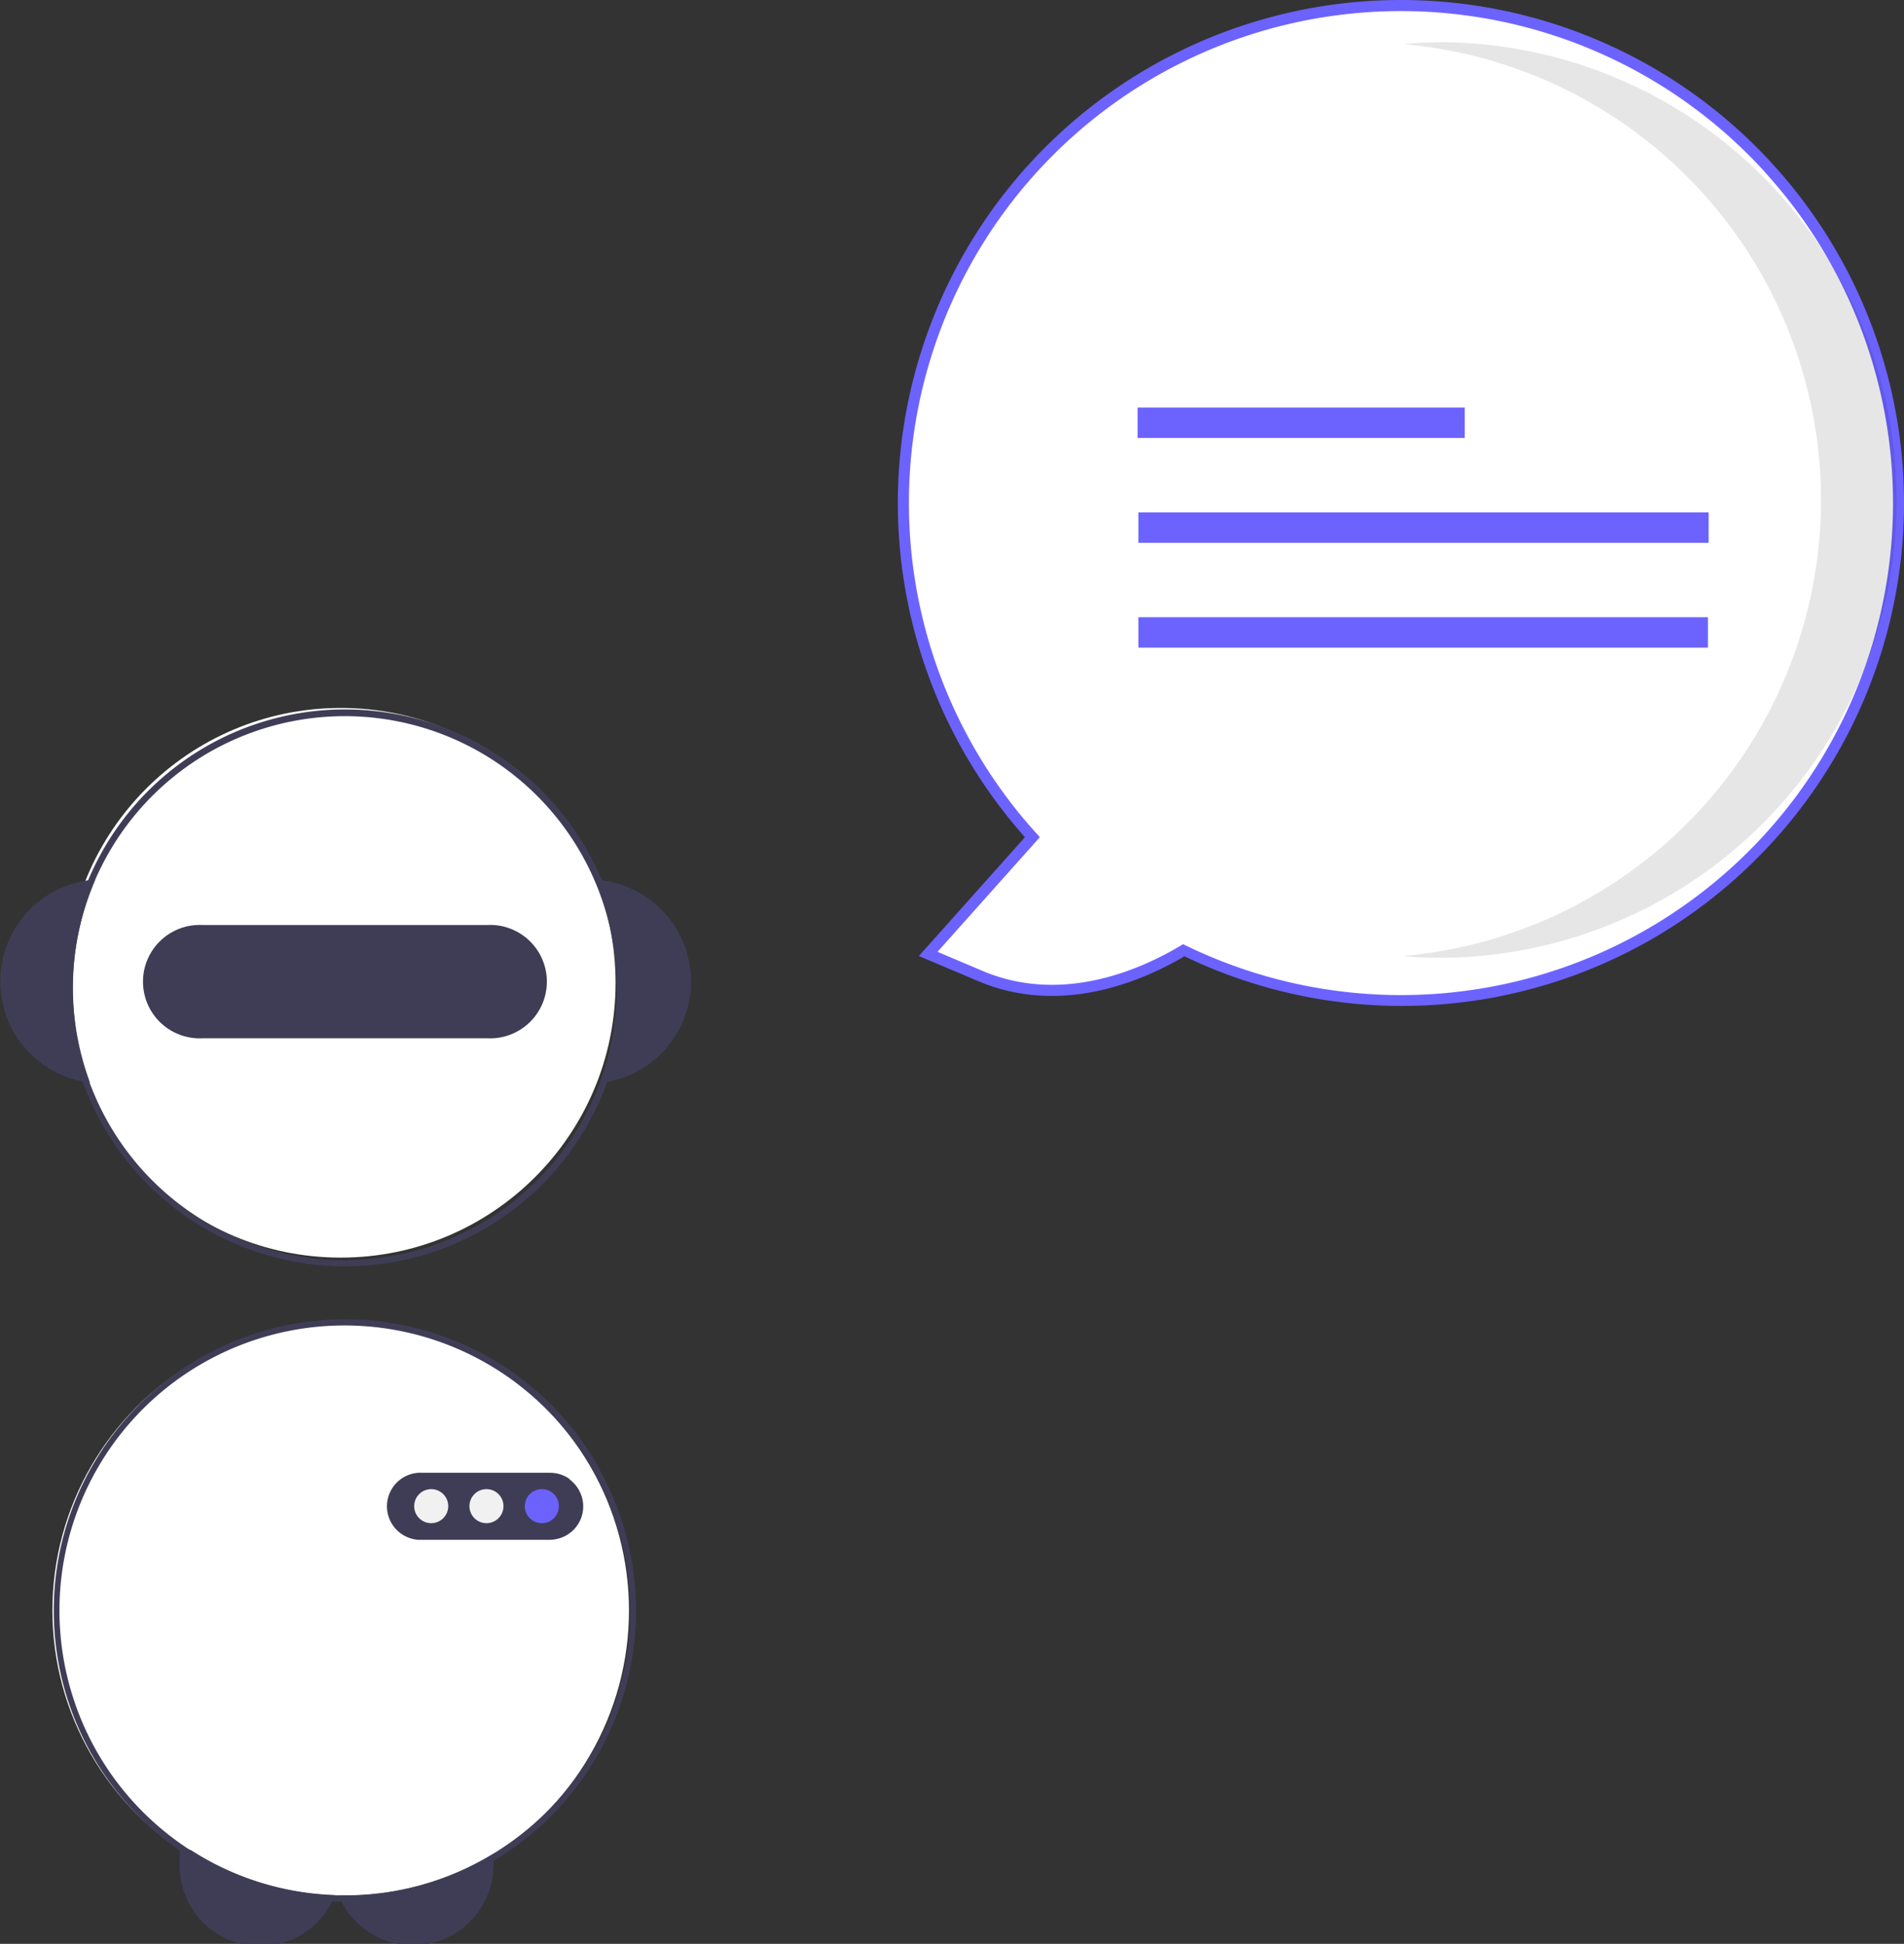 <svg id="Layer_1" data-name="Layer 1" xmlns="http://www.w3.org/2000/svg" viewBox="0 0 142 145"><rect x="0" y="0" width="142" height="145" fill="#333333" stroke="none"/><defs><style>.cls-1{fill:#fff;}.cls-2{fill:#3f3d56;}.cls-3{fill:#f1f1f1;}.cls-4{fill:#6c63ff;}.cls-5{opacity:0.1;isolation:isolate;}</style></defs><g id="Group_2626" data-name="Group 2626"><circle id="Ellipse_1274" data-name="Ellipse 1274" class="cls-1" cx="25.41" cy="120.13" r="21.5"/><circle id="Ellipse_1275" data-name="Ellipse 1275" class="cls-1" cx="25.41" cy="73.31" r="20.5"/><path id="Path_6495" data-name="Path 6495" class="cls-2" d="M25,141.36a5.24,5.24,0,0,1-.23.48A6,6,0,0,1,13.4,139v-1h.83A21.05,21.05,0,0,0,25,141.36Z"/><path id="Path_6496" data-name="Path 6496" class="cls-2" d="M36.8,138.28V139a6,6,0,0,1-11.32,2.88,4.3,4.3,0,0,1-.24-.48h.52A21.16,21.16,0,0,0,36.8,138.28Z"/><path id="Path_6497" data-name="Path 6497" class="cls-2" d="M45,65.67c-.18,0-.36,0-.54-.06a20.36,20.36,0,0,1,.4,15.15l.54-.08a7.61,7.61,0,0,0-.4-15Z"/><path id="Path_6498" data-name="Path 6498" class="cls-2" d="M7.11,65.61c-.18,0-.37,0-.55.06a7.61,7.61,0,0,0-.4,15l.55.08A20.31,20.31,0,0,1,7.11,65.61Z"/><path id="Path_6499" data-name="Path 6499" class="cls-2" d="M44.89,65.67a20.77,20.77,0,1,0,1.61,8A20.76,20.76,0,0,0,44.89,65.67Zm-.15,15.08A20.29,20.29,0,1,1,46,73.68,20.28,20.28,0,0,1,44.74,80.75Z"/><path id="Path_6500" data-name="Path 6500" class="cls-2" d="M36.35,69H15.1a4.23,4.23,0,1,0,0,8.45H36.35a4.23,4.23,0,1,0,0-8.45Z"/><path id="Path_6501" data-name="Path 6501" class="cls-2" d="M44.74,109.6l-.24-.42h0a21.73,21.73,0,1,0-19.75,32.67l.7,0h.29a21.63,21.63,0,0,0,11-3,21.9,21.9,0,0,0,8.44-9.07h0l.21-.45a21.69,21.69,0,0,0-.68-19.71ZM45,129.19c-.07.15-.14.29-.22.44a21.43,21.43,0,0,1-8,8.65,21.16,21.16,0,0,1-11,3.1H25a21.26,21.26,0,1,1,19-32.06h0l.24.42A21.24,21.24,0,0,1,45,129.19Z"/><path id="Path_6502" data-name="Path 6502" class="cls-2" d="M42.47,110.32a2.5,2.5,0,0,0-1.45-.46h-9.5a2.5,2.5,0,1,0-.31,5H41a2.07,2.07,0,0,0,.5-.06,2.13,2.13,0,0,0,.49-.15,2.48,2.48,0,0,0,1.3-3.27,2.54,2.54,0,0,0-.84-1.05Z"/><circle id="Ellipse_624" data-name="Ellipse 624" class="cls-3" cx="32.16" cy="112.35" r="1.27"/><circle id="Ellipse_625" data-name="Ellipse 625" class="cls-3" cx="36.28" cy="112.35" r="1.27"/><circle id="Ellipse_626" data-name="Ellipse 626" class="cls-4" cx="40.41" cy="112.35" r="1.27"/><path id="Path_6503" data-name="Path 6503" class="cls-1" d="M88.27,70.89c-3.3,2-9.17,4.45-15.17,1.91l-3.87-1.65L77,62.45a37.1,37.1,0,1,1,11.26,8.44Z"/><path id="Path_6504" data-name="Path 6504" class="cls-4" d="M88.29,71.36c-3.17,1.86-9.2,4.43-15.35,1.82l-4.41-1.87,7.91-8.86a37.52,37.52,0,1,1,53.25,2.86h0a37.35,37.35,0,0,1-41.4,6Zm43.37-58.49A36.69,36.69,0,0,0,77.3,62.17l.25.28L69.92,71l3.35,1.42c5.93,2.52,11.81-.1,14.78-1.88l.19-.11.2.1a36.69,36.69,0,0,0,43.22-57.65Z"/><path id="Path_6505" data-name="Path 6505" class="cls-5" d="M135.81,37.29a34.15,34.15,0,0,0-31.13-34c1-.09,2-.14,3-.14a34.15,34.15,0,0,1,.36,68.29h-.36c-1,0-2,0-3-.13A34.16,34.16,0,0,0,135.81,37.29Z"/><rect id="Rectangle_1061" data-name="Rectangle 1061" class="cls-4" x="84.84" y="30.4" width="24.4" height="2.27"/><rect id="Rectangle_1062" data-name="Rectangle 1062" class="cls-4" x="84.9" y="38.22" width="42.53" height="2.27"/><rect id="Rectangle_1063" data-name="Rectangle 1063" class="cls-4" x="84.9" y="46.04" width="42.48" height="2.27"/></g></svg>